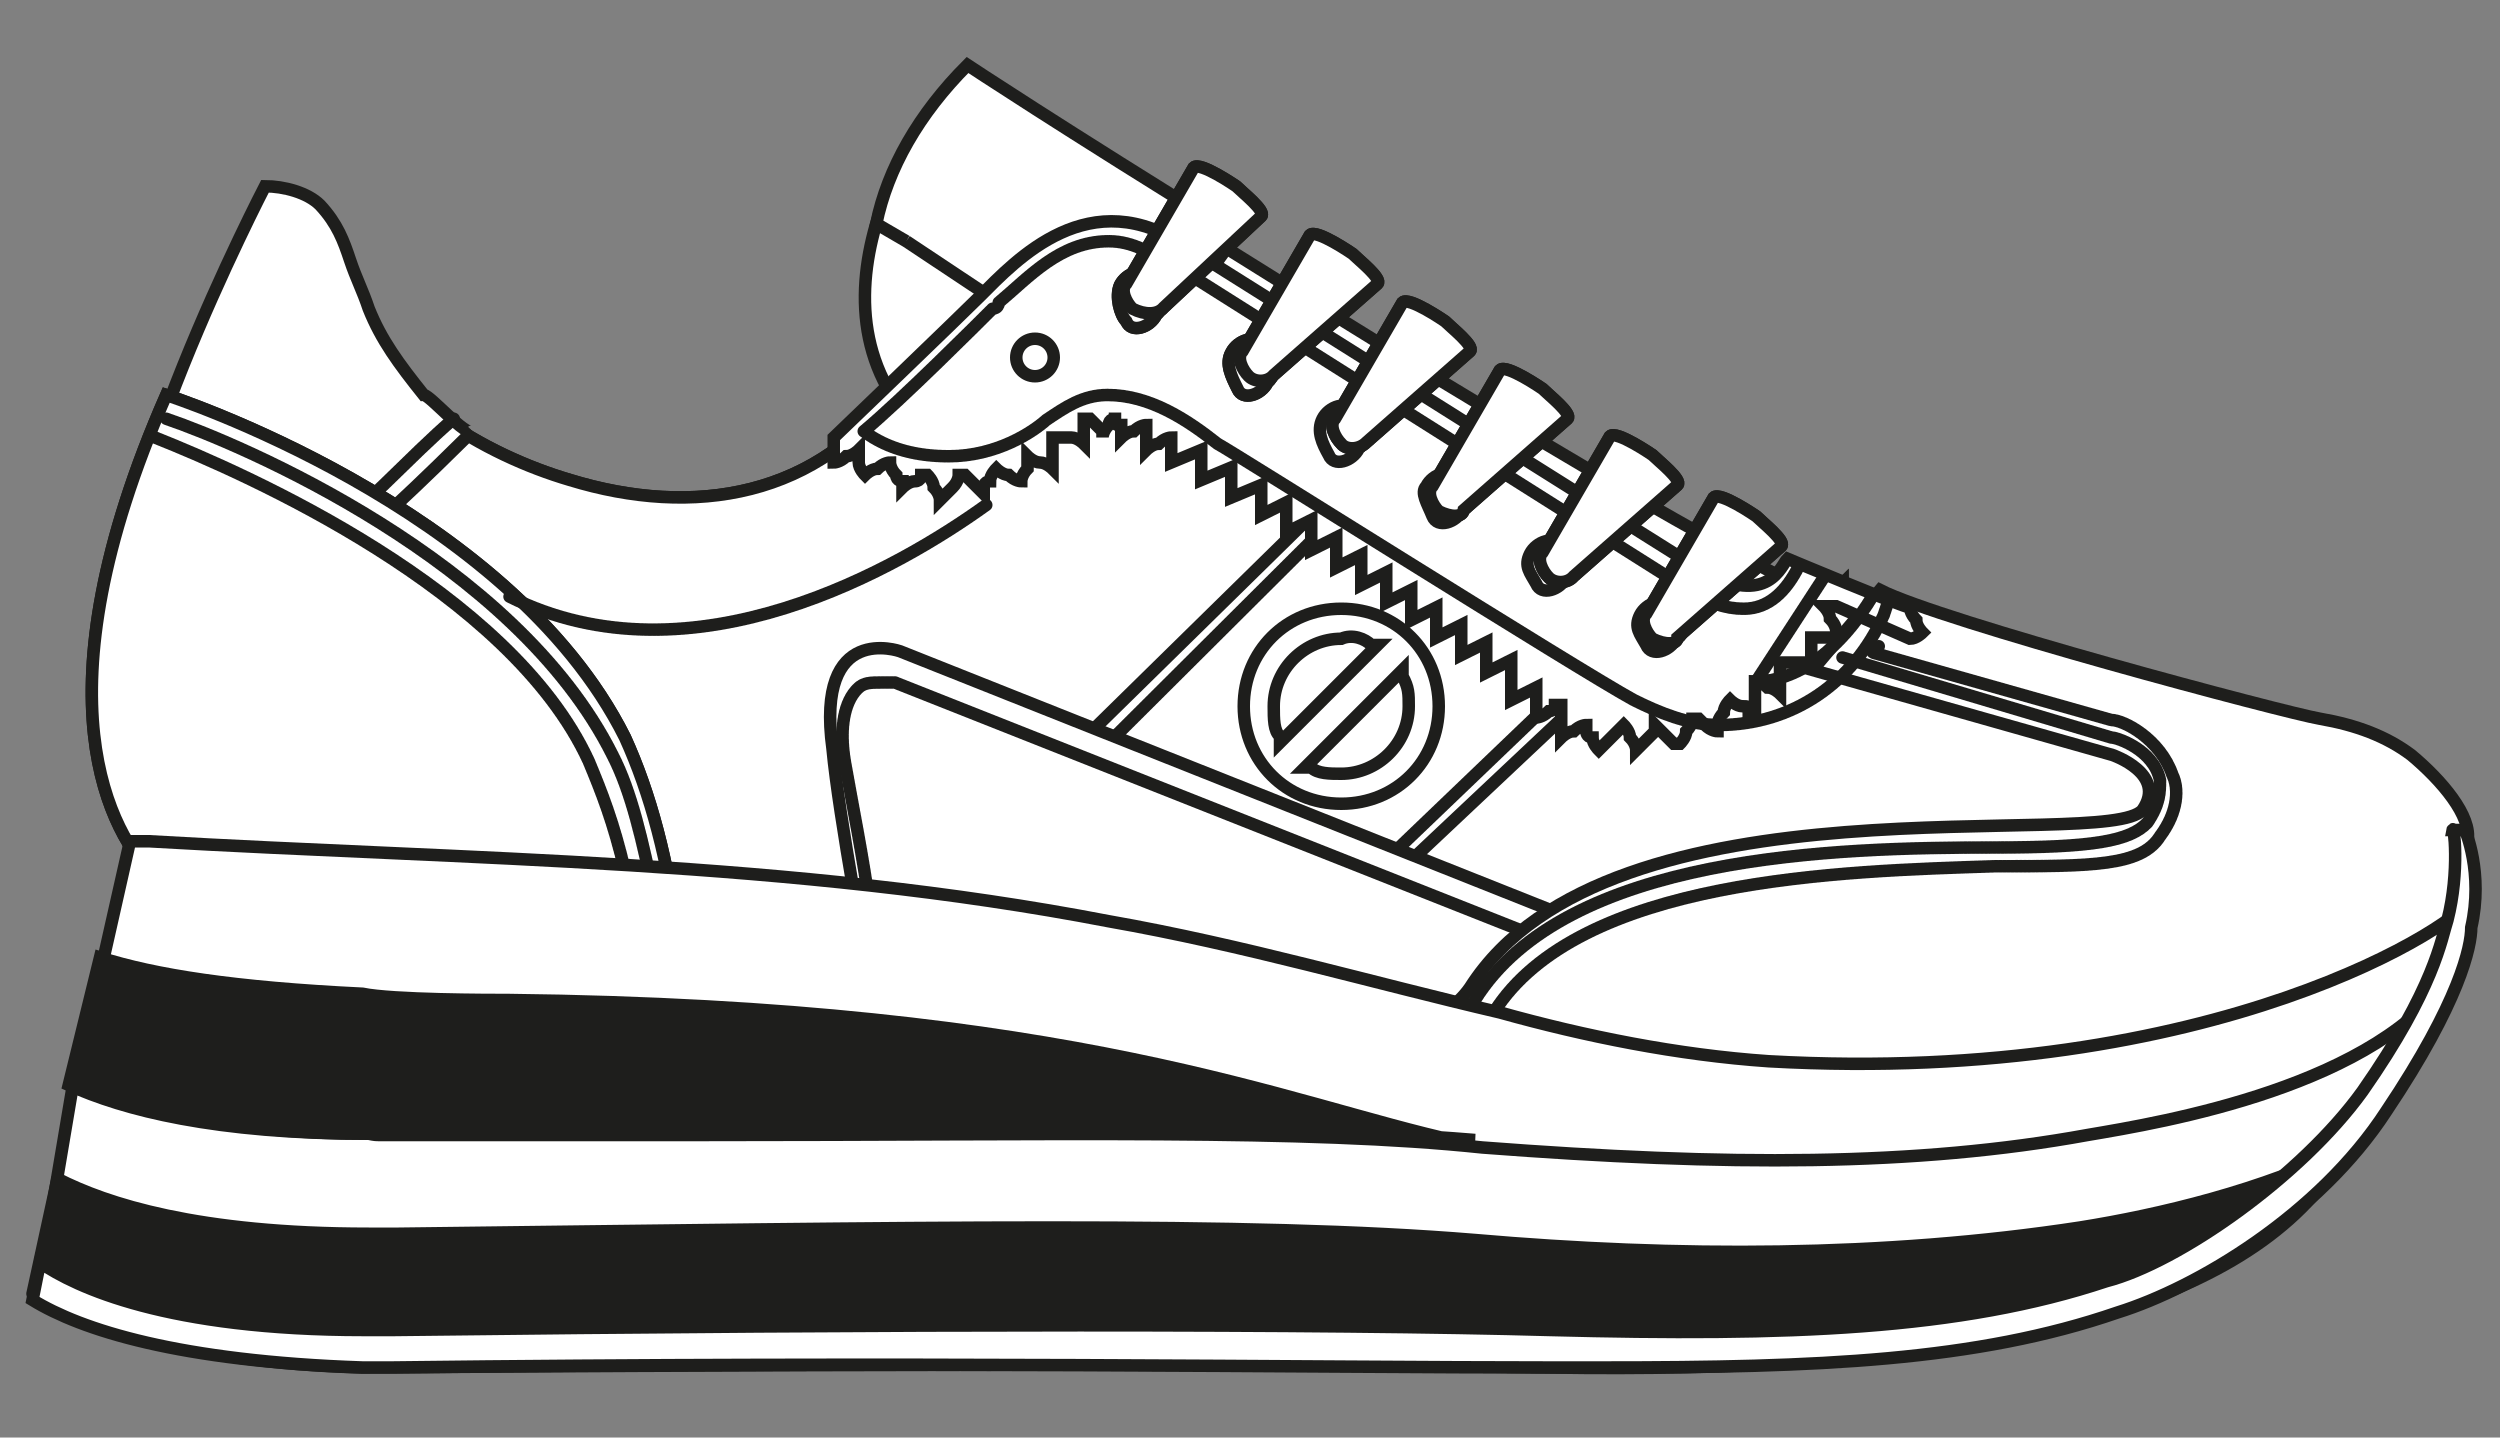 <?xml version="1.0" encoding="utf-8"?>
<!-- Generator: Adobe Illustrator 27.8.0, SVG Export Plug-In . SVG Version: 6.00 Build 0)  -->
<svg version="1.1" id="Calque_1" xmlns="http://www.w3.org/2000/svg" xmlns:xlink="http://www.w3.org/1999/xlink" x="0px" y="0px"
	 viewBox="0 0 200 115" style="enable-background:new 0 0 200 115;" xml:space="preserve">
<rect x="0" y="0" width="200" height="115" fill="#808080" stroke="none"/>
<style type="text/css">
	.st0{fill:none;}
	.st1{fill:#FFFFFF;stroke:#1E1E1C;stroke-miterlimit:10;}
	.st2{fill:#FFFFFF;}
	.st3{clip-path:url(#SVGID_00000150083093224045548620000008053571409082024383_);}
	.st4{fill:none;stroke:#1E1E1C;stroke-miterlimit:10;}
	.st5{fill:none;stroke:#1E1E1C;stroke-linecap:round;stroke-linejoin:round;stroke-dasharray:0.2,0.13;}
	.st6{fill:#1E1E1C;stroke:#1E1E1C;stroke-linecap:round;stroke-linejoin:round;}
	.st7{fill:#1E1E1C;stroke:#1E1E1C;stroke-miterlimit:10;}
</style>
<g>
	<rect x="2.1" y="-40.3" class="st0" width="195.7" height="195.7"/>
	<path class="st1" d="M188.5,68.8c0.5-3.9-3.9-7.3-19.6-10.3c-7.3-1.5-16.6-7.8-22-9.3c-0.5,0,0.5-1.5,0-1.5c-2-0.5,1,4.9-1,4.4v-2
		v-2.4c-10.3-3.9-63.1-37.2-69-41.6C76.4,5.6,63.7,21.3,72,32.6l2.4,15.7L58.3,82c1,1,2.4,2,3.4,2.9l2-0.5h4.9
		c0.5-2,1.5-4.4,1.5-4.4s0-0.5,0.5-0.5c0.5-0.5,2-0.5,2.9,1l6.8-0.5c13.7,2,28.4,4.4,28.4,4.4l25.4-0.5l12.2,1l5.4-2l4.4-3.9l1.5-1
		l20.1-2c-1,0,7.3-3.9,7.3-3.9c0,0.5,0.5-1,0.5-1c0,0.5-1.5,1.5,1,0.5C187,71.2,188.5,70.7,188.5,68.8L188.5,68.8z"/>
	<g>
		<path class="st2" d="M72.5,19.3l17.6,11.7l8.8-12.2C84.8,10.1,77.4,5.2,77.4,5.2c-3.9,3.9-6.4,8.3-7.3,12.7L72.5,19.3"/>
		<g>
			<g>
				<defs>
					<path id="SVGID_1_" d="M72.5,19.3l17.6,11.7l8.8-12.2C84.8,10.1,77.4,5.2,77.4,5.2c-3.9,3.9-6.4,8.3-7.3,12.7L72.5,19.3"/>
				</defs>
				<clipPath id="SVGID_00000181048115254172346150000000255074983133150594_">
					<use xlink:href="#SVGID_1_"  style="overflow:visible;"/>
				</clipPath>
				<g style="clip-path:url(#SVGID_00000181048115254172346150000000255074983133150594_);">
					<line class="st4" x1="98" y1="18.4" x2="89.2" y2="30.6"/>
				</g>
			</g>
		</g>
		<path class="st4" d="M72.5,19.3l17.6,11.7l8.8-12.2C84.8,10.1,77.4,5.2,77.4,5.2c-3.9,3.9-6.4,8.3-7.3,12.7L72.5,19.3"/>
	</g>
	<g>
		<path class="st1" d="M186,59c-3.4-0.5-36.2-9.3-36.2-10.8l0,0h0.5c-1.5,0-3.4,0-4.4,0c-1.5,2-5.4,5.9-9.8,3.4
			c-7.8-4.4-35.2-22-35.2-22c-2.9-2.4-5.9-2.9-9.8-2.9c-4.4,0-7.3-4.4-10.3-1.5c-2,1.5-7.8,3.4-8.8,5.4c-6.4,9.3-16.6,10.8-26.4,7.8
			c-6.8-2-15.2-6.8-17.6-14.2c-1-2.4-4.4,2.9-4.9,0.5c0-1,1-3.4,0.5-3.9c-1.5-1,1-4.9-1.5-4.9l-3.9,55.3c0,0,0,0,0.5,0
			c0.5,0,0,0,0,0l0,0l0,0l0,0l0,0h1.5l0,0l0,0h2h0.5c0,0,0.5,0,0.5,0.5l0,0l13.2,1c0.5,0,0.5,0,1,0l0,0c0.5,0,1,0,1,0
			c3.4,0.5,11.7,6.8,11.7,6.8l9.8,0.5c2,1.5,15.7,1.5,15.7,1.5s0-0.5,0.5-0.5c0.5-0.5,2-0.5,2.9,1l6.8-0.5c7.8,1,16.1,2.4,21.5,3.4
			c2.4,1.5,14.2,6.8,14.2,6.8s0.5,0,2.4,0c2,0,26.9-2.4,26.9-2.4h2.9c0,0,22-4.9,37.2-9.3c1.5-2.9,3.4,3.9,4.9,0
			c0.5-2,1-10.8,1-11.3c1-2.9-1.5-5.9-3.9-7.8C191.4,60.4,188.9,59.5,186,59L186,59z"/>
		<path class="st1" d="M144.9,47.7L144.9,47.7C144.4,47.7,144.9,47.7,144.9,47.7z"/>
		<path class="st1" d="M144.9,47.7c0,0,0.5,0,1.5,0l0,0C145.4,47.7,144.9,47.7,144.9,47.7L144.9,47.7z"/>
		<path class="st1" d="M150.8,48.2L150.8,48.2c-1-0.5-2-1-2.9-1c0,0-0.5,0-0.5-0.5l0,0l0,0c0,0-0.5,0.5-1,1
			C148.3,48.2,151.3,48.7,150.8,48.2L150.8,48.2z"/>
	</g>
	<g>
		<path class="st1" d="M186,59c-3.4-0.5-36.2-9.3-36.2-10.8l0,0h0.5c-1.5,0-3.4,0-4.4,0c-1.5,2-5.4,5.9-9.8,3.4
			c-7.8-4.4-35.2-22-35.2-22c-2.9-2.4-5.9-2.9-9.8-2.9c-4.4,0-7.3-4.4-10.3-1.5c-2,1.5-7.8,3.4-8.8,5.4c-6.4,9.3-16.6,10.8-26.4,7.8
			c-6.8-2-15.2-6.8-17.6-14.2c-1-2.4-4.4,2.9-4.9,0.5c0-1,1-3.4,0.5-3.9c-1.5-1,1-4.9-1.5-4.9l-3.9,55.3c0,0,0,0,0.5,0
			c0.5,0,0,0,0,0l0,0l0,0l0,0l0,0h1.5l0,0l0,0h2h0.5c0,0,0.5,0,0.5,0.5l0,0l13.2,1c0.5,0,0.5,0,1,0l0,0c0.5,0,1,0,1,0
			c3.4,0.5,11.7,6.8,11.7,6.8l9.8,0.5c2,1.5,15.7,1.5,15.7,1.5s0-0.5,0.5-0.5c0.5-0.5,2-0.5,2.9,1l6.8-0.5c7.8,1,16.1,2.4,21.5,3.4
			c2.4,1.5,14.2,6.8,14.2,6.8s0.5,0,2.4,0c2,0,26.9-2.4,26.9-2.4h2.9c0,0,22-4.9,37.2-9.3c1.5-2.9,3.4,3.9,4.9,0
			c0.5-2,1-10.8,1-11.3c1-2.9-1.5-5.9-3.9-7.8C191.4,60.4,188.9,59.5,186,59L186,59z"/>
		<path class="st1" d="M144.9,47.7L144.9,47.7C144.4,47.7,144.9,47.7,144.9,47.7z"/>
		<path class="st1" d="M144.9,47.7c0,0,0.5,0,1.5,0l0,0C145.4,47.7,144.9,47.7,144.9,47.7L144.9,47.7z"/>
		<path class="st1" d="M150.8,48.2L150.8,48.2c-1-0.5-2-1-2.9-1c0,0-0.5,0-0.5-0.5l0,0l0,0c0,0-0.5,0.5-1,1
			C148.3,48.2,151.3,48.7,150.8,48.2L150.8,48.2z"/>
	</g>
	<polygon class="st1" points="107.3,38.9 80.4,65.3 107.3,74.1 131.2,51.6 	"/>
	<polygon class="st5" points="83.3,64.8 107.3,40.9 127.8,52.6 106.3,73.2 	"/>
	<path class="st1" d="M127.3,74.1L72,52.1c0,0-6.8-2.4-5.4,7.8c0.5,5.4,2.9,18.1,2.9,18.1l8.3,7.8l46,2.4
		C123.4,87.8,127.3,74.1,127.3,74.1z"/>
	<path class="st5" d="M69.6,72.7c-0.5-3.9-1.5-8.8-2-11.7s0-4.9,1-5.9c0.5-0.5,1-0.5,2-0.5c0.5,0,1,0,1,0l54.3,21.5"/>
	<path class="st1" d="M192.9,60.4c-2-1.5-4.4-2.4-7.3-2.9s-30.3-7.8-35.2-10.3l-5.4,6.4l24,6.8c0,0,4.4,1.5,2.4,4.4
		c-2.9,3.4-42.6-3.4-53.8,14.2c-2,2.9-6.4,3.9-6.8,5.9c4.4,2,10.8,5.4,10.8,5.4s0.5,0,2.4,0c2,0,26.9-2.4,26.9-2.4h2.9
		c0,0,22-4.9,37.2-9.3c1.5-2.9,2.9,2,4.4-2c0.5-2,1.5-9.3,2-9.3C197.8,65.3,195.3,62.4,192.9,60.4L192.9,60.4z"/>
	<path class="st5" d="M118,80c7.3-11.7,28.9-12.2,41.6-12.2c7.8,0,10.8-0.5,12.2-2c1-1.5,1-2.4,1-3.4c-0.5-2.4-3.4-3.4-3.9-3.4l0,0
		l-21.5-6.4"/>
	<path class="st5" d="M119.5,81c6.8-10.8,27.9-11.3,40.1-11.7c7.8,0,11.7,0,13.2-2.4c1.5-2,1.5-3.9,1-4.9c-1-2.9-3.9-4.4-4.9-4.4
		l0,0l-19.1-5.4l0.5-0.5"/>
	<path class="st1" d="M152.8,51.1c0.5,0,1-0.5,1-0.5s-0.5-0.5-0.5-1c-0.5-0.5-0.5-1-0.5-1l0,0c-0.5,0-9.8-3.9-9.8-3.9
		c-0.5,0.5-1.5,3.9-6.8,1L95,19.8c-7.8-5.4-13.7,1-16.6,3.9C76.9,25.2,66.7,35,66.7,35l0,0l0,0l0,0c0,0,0,0.5,0,1c0,0.5,0,1,0,1
		s0.5,0,1-0.5c0.5,0,1-0.5,1-0.5l0,0c0,0,0,0.5,0,1c0,0.5,0.5,1,0.5,1s0.5-0.5,1-0.5c0.5-0.5,1-0.5,1-0.5l0,0c0,0,0,0.5,0.5,1
		c0,0.5,0.5,0.5,0.5,0.5v0.5c0,0,0.5-0.5,1-0.5s0.5-0.5,0.5-0.5s0,0,0.5,0l0,0c0,0,0.5,0.5,0.5,1c0.5,0.5,0.5,1,0.5,1s0.5-0.5,1-1
		c0.5-0.5,0.5-1,0.5-1l0,0c0,0,0,0,0.5,0l0.5,0.5c0.5,0.5,1,1,1,1s0,0,0-0.5c0,0,0-0.5,0.5-0.5c0-0.5,0.5-1,0.5-1l0,0
		c0,0,0.5,0.5,1,0.5c0.5,0.5,1,0.5,1,0.5s0-0.5,0.5-1c0-0.5,0-1,0-1l0,0c0,0,0.5,0.5,1,0.5s1,0.5,1,0.5s0-0.5,0-1c0-0.5,0-0.5,0-1
		V35l0,0c0,0,0,0,0.5,0c0,0,0.5,0,1,0s1,0.5,1,0.5s0-0.5,0-1c0-0.5,0-0.5,0-0.5v-0.5l0,0l0,0l0,0c0,0,0,0,0.5,0l0.5,0.5l0.5,0.5V35
		c0,0,0-0.5,0.5-1c0-0.5,0.5-0.5,0.5-0.5V33l0,0l0,0l0,0c0,0,0,0,0,0.5c0,0.5,0,0.5,0.5,0.5c0,0.5,0,0.5,0,0.5V35c0,0,0.5-0.5,1-0.5
		c0.5-0.5,1-0.5,1-0.5l0,0l0,0l0,0c0,0,0,0.5,0,1c0,0.5,0,1,0,1s0.5-0.5,1-0.5c0.5-0.5,1-0.5,1-0.5l0,0l0,0l0,0c0,0,0,0.5,0,1v1
		l2.4-1l0,0v2.4l2.4-1l0,0v2.4l2.4-1l0,0v2.4l2-1l0,0v2.4l2-1l0,0v2.4l2-1l0,0v2.4l2-1l0,0v2.4l2-1l0,0v2.4l2-1l0,0v2.4l2-1l0,0v2.4
		l2-1l0,0v2.4l2-1l0,0v2.4l2-1l0,0V56l2-1l0,0v2.4c0,0,0.5,0,1-0.5c0,0,0.5,0,0.5-0.5h0.5l0,0c0,0,0,0.5,0,1c0,0.5,0,0.5,0,1V59
		c0,0,0.5-0.5,1-0.5c0.5-0.5,1-0.5,1-0.5l0,0c0,0,0,0,0,0.5c0,0,0,0.5,0.5,0.5c0,0.5,0.5,1,0.5,1s0.5-0.5,1-1c0.5-0.5,0.5-0.5,1-1
		l0,0c0,0,0.5,0.5,0.5,1c0.5,0.5,0.5,1,0.5,1s0.5-0.5,1-1l0.5-0.5c0,0,0,0,0-0.5l0,0c0,0,0.5,0.5,1,1l0.5,0.5h0.5c0,0,0.5-0.5,0.5-1
		c0.5-0.5,0.5-1,0.5-1l0,0c0,0,0,0,0.5,0l0.5,0.5c0.5,0.5,1,0.5,1,0.5s0,0,0-0.5c0,0,0-0.5,0.5-1c0-0.5,0.5-1,0.5-1l0,0
		c0,0,0.5,0.5,1,0.5s0.5,0,0.5,0.5h0.5c0,0,0-0.5,0-1c0-0.5,0-0.5,0-1v-0.5l0,0c0,0,0.5,0,1,0.5c0.5,0,1,0.5,1,0.5s0,0,0-0.5
		c0-0.5,0-0.5,0-1c0-0.5,0-1,0-1l0,0c0,0,0,0,0.5,0c0,0,0.5,0,1,0c0.5,0,1,0,1,0s0-0.5,0-1c0-0.5,0-1,0-1l0,0c0,0,0.5,0,1,0s1,0,1,0
		s0,0,0-0.5c0,0,0-0.5-0.5-1c0-0.5-0.5-1-0.5-1l0,0c0,0,0.5,0,1,0L152.8,51.1z"/>
	<path class="st5" d="M143.9,45.3c-1,2-2.4,3.4-4.4,3.4c-1.5,0-2.9-0.5-4.4-1.5l0,0L94.1,21.3c-2-1-3.4-2-5.4-2
		c-3.9,0-6.4,2.9-8.8,4.9c0,0.5-0.5,0.5-0.5,0.5c-1,1-7.3,7.3-10.3,9.8c2,1.5,4.4,2,6.8,2c3.9,0,6.8-2,7.8-2.9c1.5-1,2.9-2,4.9-2
		c3.4,0,6.4,2,8.8,3.9c1,0.5,28.9,18.1,33.3,20.5c2,1,4.4,2,6.8,2c5.9,0,10.8-3.4,13.2-8.8l0.5-1.5"/>
	<path class="st1" d="M29.5,24.7c-0.5-1.5-1-2.4-1.5-3.9c-0.5-1.5-1-2.9-2.4-4.4c-1-1-2.9-1.5-4.4-1.5c0,0-13.7,26.4-11.3,35.7
		s22-10.3,27.9-16.1c-0.5,0.5-3.4-2.9-3.9-2.9C31.9,29.1,30.5,27.2,29.5,24.7L29.5,24.7z"/>
	<path class="st5" d="M36.3,33.5c-3.4,2.9-7.8,7.8-11.3,10.3"/>
	<path class="st1" d="M54.4,76.1C53.5,68.8,52,63.4,50,59c-9.3-18.6-36.7-27.4-36.7-27.4C2.6,56,8.9,66.8,12.4,70.2l8.8,2.4
		c-0.5-2.9,5.9-1.5,8.8,0l2.4-1C33.4,71.7,55.4,82,54.4,76.1L54.4,76.1z"/>
	<path class="st1" d="M54.4,76.1C53.5,68.8,52,63.4,50,59c-9.3-18.6-36.7-27.4-36.7-27.4C2.6,56,8.9,66.8,12.4,70.2l8.8,2.4
		c-0.5-2.9,5.9-1.5,8.8,0l2.4-1C33.4,71.7,55.4,82,54.4,76.1L54.4,76.1z"/>
	<path class="st5" d="M12.4,35c7.3,2.9,28.4,12.2,34.7,25.9c1,2.4,2,4.9,2.9,8.8"/>
	<path class="st5" d="M13.3,33.5c5.9,2,27.9,11.3,35.7,26.9c1.5,2.9,2.4,6.8,3.4,11.7"/>
	<path class="st5" d="M145.9,46.2l-5.4,8.3c0,0,4.9,0.5,9.3-6.8"/>
	<g>
		<path class="st1" d="M98.5,28.2c0.5-1,2-1.5,2.4-0.5c1,0.5,1.5,2,0.5,2.9c-0.5,1-2,1.5-2.4,0.5C98.5,30.1,98,29.1,98.5,28.2z"/>
		<path class="st1" d="M99.9,30.1c-0.5-0.5-1-1.5-0.5-2l5.4-9.3c0.5-0.5,3.4,1.5,3.4,1.5c0.5,0.5,2.4,2,2,2.4l-8.3,7.3
			C101.4,30.6,100.4,30.6,99.9,30.1L99.9,30.1L99.9,30.1z"/>
	</g>
	<g>
		<path class="st1" d="M89.6,22.8c0.5-1,2-1.5,2.4-0.5c1,0.5,1.5,2,0.5,2.9c-0.5,1-2,1.5-2.4,0.5C89.6,25.2,89.2,23.7,89.6,22.8z"/>
		<path class="st1" d="M90.6,24.7c-0.5-0.5-1-1.5-0.5-2l5.4-9.3c0.5-0.5,3.4,1.5,3.4,1.5c0.5,0.5,2.4,2,2,2.4l-7.8,7.3
			C92.6,25.2,91.6,25.2,90.6,24.7L90.6,24.7L90.6,24.7z"/>
	</g>
	<g>
		<path class="st1" d="M105.8,33.5c0.5-1,2-1.5,2.4-0.5c1,0.5,1.5,2,0.5,2.9c-0.5,1-2,1.5-2.4,0.5C105.8,35.5,105.3,34.5,105.8,33.5
			z"/>
		<path class="st1" d="M107.3,35.5c-0.5-0.5-1-1.5-0.5-2l5.4-9.3c0.5-0.5,3.4,1.5,3.4,1.5c0.5,0.5,2.4,2,2,2.4l-8.3,7.3
			C108.7,36,107.7,36,107.3,35.5L107.3,35.5L107.3,35.5z"/>
	</g>
	<g>
		<path class="st1" d="M114.1,38.9c0.5-1,2-1.5,2.4-0.5s1.5,2,0.5,2.4c-0.5,1-2,1.5-2.4,0.5S113.6,39.4,114.1,38.9z"/>
		<path class="st1" d="M115.1,40.9c-0.5-0.5-1-1.5-0.5-2l5.4-9.3c0.5-0.5,3.4,1.5,3.4,1.5c0.5,0.5,2.4,2,2,2.4l-8.3,7.3
			C117,41.4,116.1,41.4,115.1,40.9L115.1,40.9L115.1,40.9z"/>
	</g>
	<g>
		<path class="st1" d="M122.4,44.3c0.5-1,2-1.5,2.4-0.5s1.5,2,0.5,2.4c-0.5,1-2,1.5-2.4,0.5C122.4,45.8,121.9,45.3,122.4,44.3z"/>
		<path class="st1" d="M123.9,46.2c-0.5-0.5-1-1.5-0.5-2l5.4-9.3c0.5-0.5,3.4,1.5,3.4,1.5c0.5,0.5,2.4,2,2,2.4l-8.3,7.3
			C125.4,46.7,124.4,46.7,123.9,46.2L123.9,46.2L123.9,46.2z"/>
		<path class="st1" d="M123.9,46.2c-0.5-0.5-1-1.5-0.5-2l5.4-9.3c0.5-0.5,3.4,1.5,3.4,1.5c0.5,0.5,2.4,2,2,2.4l-8.3,7.3
			C125.4,46.7,124.4,46.7,123.9,46.2L123.9,46.2L123.9,46.2z"/>
	</g>
	<g>
		<path class="st1" d="M131.2,49.2c0.5-1,2-1.5,2.4-0.5c0.5,1,1.5,2,0.5,2.4c-0.5,1-2,1.5-2.4,0.5C131.2,50.7,130.7,50.2,131.2,49.2
			z"/>
		<path class="st1" d="M132.2,51.1c-0.5-0.5-1-1.5-0.5-2l5.4-9.3c0.5-0.5,3.4,1.5,3.4,1.5c0.5,0.5,2.4,2,2,2.4l-8.3,7.3
			C134.2,51.6,133.2,51.6,132.2,51.1L132.2,51.1L132.2,51.1z"/>
	</g>
	<g>
		<path class="st1" d="M98.5,28.2c0.5-1,2-1.5,2.4-0.5c1,0.5,1.5,2,0.5,2.9c-0.5,1-2,1.5-2.4,0.5C98.5,30.1,98,29.1,98.5,28.2z"/>
		<path class="st1" d="M99.9,30.1c-0.5-0.5-1-1.5-0.5-2l5.4-9.3c0.5-0.5,3.4,1.5,3.4,1.5c0.5,0.5,2.4,2,2,2.4l-8.3,7.3
			C101.4,30.6,100.4,30.6,99.9,30.1L99.9,30.1L99.9,30.1z"/>
	</g>
	<path class="st1" d="M89.6,22.8c0.5-1,2-1.5,2.4-0.5c1,0.5,1.5,2,0.5,2.9c-0.5,1-2,1.5-2.4,0.5C89.6,25.2,89.2,23.7,89.6,22.8z"/>
	<path class="st1" d="M90.6,24.7c-0.5-0.5-1-1.5-0.5-2l5.4-9.3c0.5-0.5,3.4,1.5,3.4,1.5c0.5,0.5,2.4,2,2,2.4l-7.8,7.3
		C92.6,25.2,91.6,25.2,90.6,24.7L90.6,24.7L90.6,24.7z"/>
	<path class="st1" d="M115.1,40.9c-0.5-0.5-1-1.5-0.5-2l5.4-9.3c0.5-0.5,3.4,1.5,3.4,1.5c0.5,0.5,2.4,2,2,2.4l-8.3,7.3
		C117,41.4,116.1,41.4,115.1,40.9L115.1,40.9L115.1,40.9z"/>
	<path class="st1" d="M132.2,51.1c-0.5-0.5-1-1.5-0.5-2l5.4-9.3c0.5-0.5,3.4,1.5,3.4,1.5c0.5,0.5,2.4,2,2,2.4l-8.3,7.3
		C134.2,51.6,133.2,51.6,132.2,51.1L132.2,51.1L132.2,51.1z"/>
	<path class="st5" d="M78.9,40.4c-6.8,4.9-23.5,14.7-38.2,7.3"/>
	<g>
		<path class="st1" d="M166.4,90.3c-7.8,1.5-16.1,2-25.4,2c-6.8,0-14.7-0.5-23-1c-14.2-1-33.8-1-62.6-1c-7.3,0-15.2,0-23.5,0h-1.5
			c-0.5,0-0.5,0-0.5,0c-9.8,0-18.1-1.5-24-3.9L3.1,103c0,0,7.8,5.9,26.4,5.9c0,0,64.6-0.5,94.9,0c30.8,0.5,51.9-3.4,61.1-14.2
			c0,0,7.3-9.8,9.8-15.7c0.5-0.5,0.5-1.5,1-2C188.9,86.8,172.3,89.8,166.4,90.3L166.4,90.3z"/>
		<path class="st1" d="M30.5,90.8h2c8.3,0,16.1,0,23.5,0c28.9,0,48.4-0.5,62.6,1c19.6,1.5,34.7,1.5,48.4-1c5.9-1,23.5-3.9,29.3-13.2
			c1.5-3.9,1.5-6.4,1.5-5.9c-0.5,2-20.5,15.2-56.3,13.2c-7.3-0.5-14.7-2-21.5-3.9c-10.3-2.4-20.5-5.4-31.3-7.3
			c-25.4-4.9-50.9-4.9-76.8-6.4c-0.5,0-1,0-1.5,0L6,86.8c5.9,2.4,13.7,3.9,23.5,3.9C30,90.8,30,90.8,30.5,90.8L30.5,90.8z"/>
	</g>
	<path class="st6" d="M2.6,103.5c0,0,7.3,5.4,26.4,5.9c0,0,64.6-0.5,94.9,0c30.8,0.5,51.9-3.4,61.1-13.7c0,0,1.5-1.5,2.9-3.9
		c-6.8,3.4-15.2,5.4-21.5,6.4c-15.7,2.4-32.3,2.4-48.4,1c-18.1-1.5-44-1-86.1-0.5c-1.5,0-2.4,0-2.4,0c-13.7,0-21-2.4-24.9-4.4
		L2.6,103.5L2.6,103.5z"/>
	<path class="st7" d="M116.6,91.3C102.9,88.3,86.2,80.5,40.7,80c-1.5,0-9.3,0-11.7-0.5C18.7,79,12.4,78,8,76.6L5.5,86.8
		c4.4,2,11.7,3.9,24,3.9c0,0,1,0,2.4,0c42.1-0.5,68-1,86.1,0.5H116.6L116.6,91.3z"/>
	<path class="st1" d="M195.8,73.6c-0.5,1.5-1,5.4-6.8,13.7c-4.9,6.8-14.7,13.7-20.5,15.2c-11.7,3.9-25.4,4.4-44.5,3.9
		c-17.6-0.5-51.9-0.5-92.5,0c-1.5,0-2,0-2.4,0c-15.7,0-23-3.4-25.9-5.4L2.6,104c3.9,2.4,11.7,4.9,26.4,5.4c0,0,1,0,2.4,0
		c40.6-0.5,74.8,0,92.5,0c1.5,0,2.9,0,4.4,0c17.1,0,29.8-0.5,41.1-4.4c6.4-2,16.1-7.8,21.5-16.1c5.9-8.8,6.8-13.2,6.8-14.7
		c1-4.4-0.5-7.8-0.5-7.8h-1C196.3,65.8,196.8,69.7,195.8,73.6z"/>
	<ellipse class="st1" cx="82.8" cy="28.6" rx="1.5" ry="1.5"/>
	<path class="st1" d="M107.3,64.3c-4.4,0-7.8-3.4-7.8-7.8s3.4-7.8,7.8-7.8s7.8,3.4,7.8,7.8S111.7,64.3,107.3,64.3L107.3,64.3z
		 M112.2,53.6L112.2,53.6l-0.5,0.5l-6.8,6.8l-0.5,0.5l0,0l0,0h0.5c0.5,0.5,1.5,0.5,2.4,0.5c2.9,0,5.4-2.4,5.4-5.4c0-1,0-1.5-0.5-2.4
		V53.6L112.2,53.6L112.2,53.6L112.2,53.6z M107.3,51.1c-2.9,0-5.4,2.4-5.4,5.4c0,1,0,2,0.5,2.4v0.5l0,0l0,0l0.5-0.5l6.8-6.8l0.5-0.5
		l0,0l0,0h-0.5C109.2,51.1,108.2,50.7,107.3,51.1L107.3,51.1L107.3,51.1z"/>
	<path class="st1" d="M107.3,35.5c-0.5-0.5-1-1.5-0.5-2l5.4-9.3c0.5-0.5,3.4,1.5,3.4,1.5c0.5,0.5,2.4,2,2,2.4l-8.3,7.3
		C108.7,36,107.7,36,107.3,35.5L107.3,35.5L107.3,35.5z"/>
</g>
</svg>
